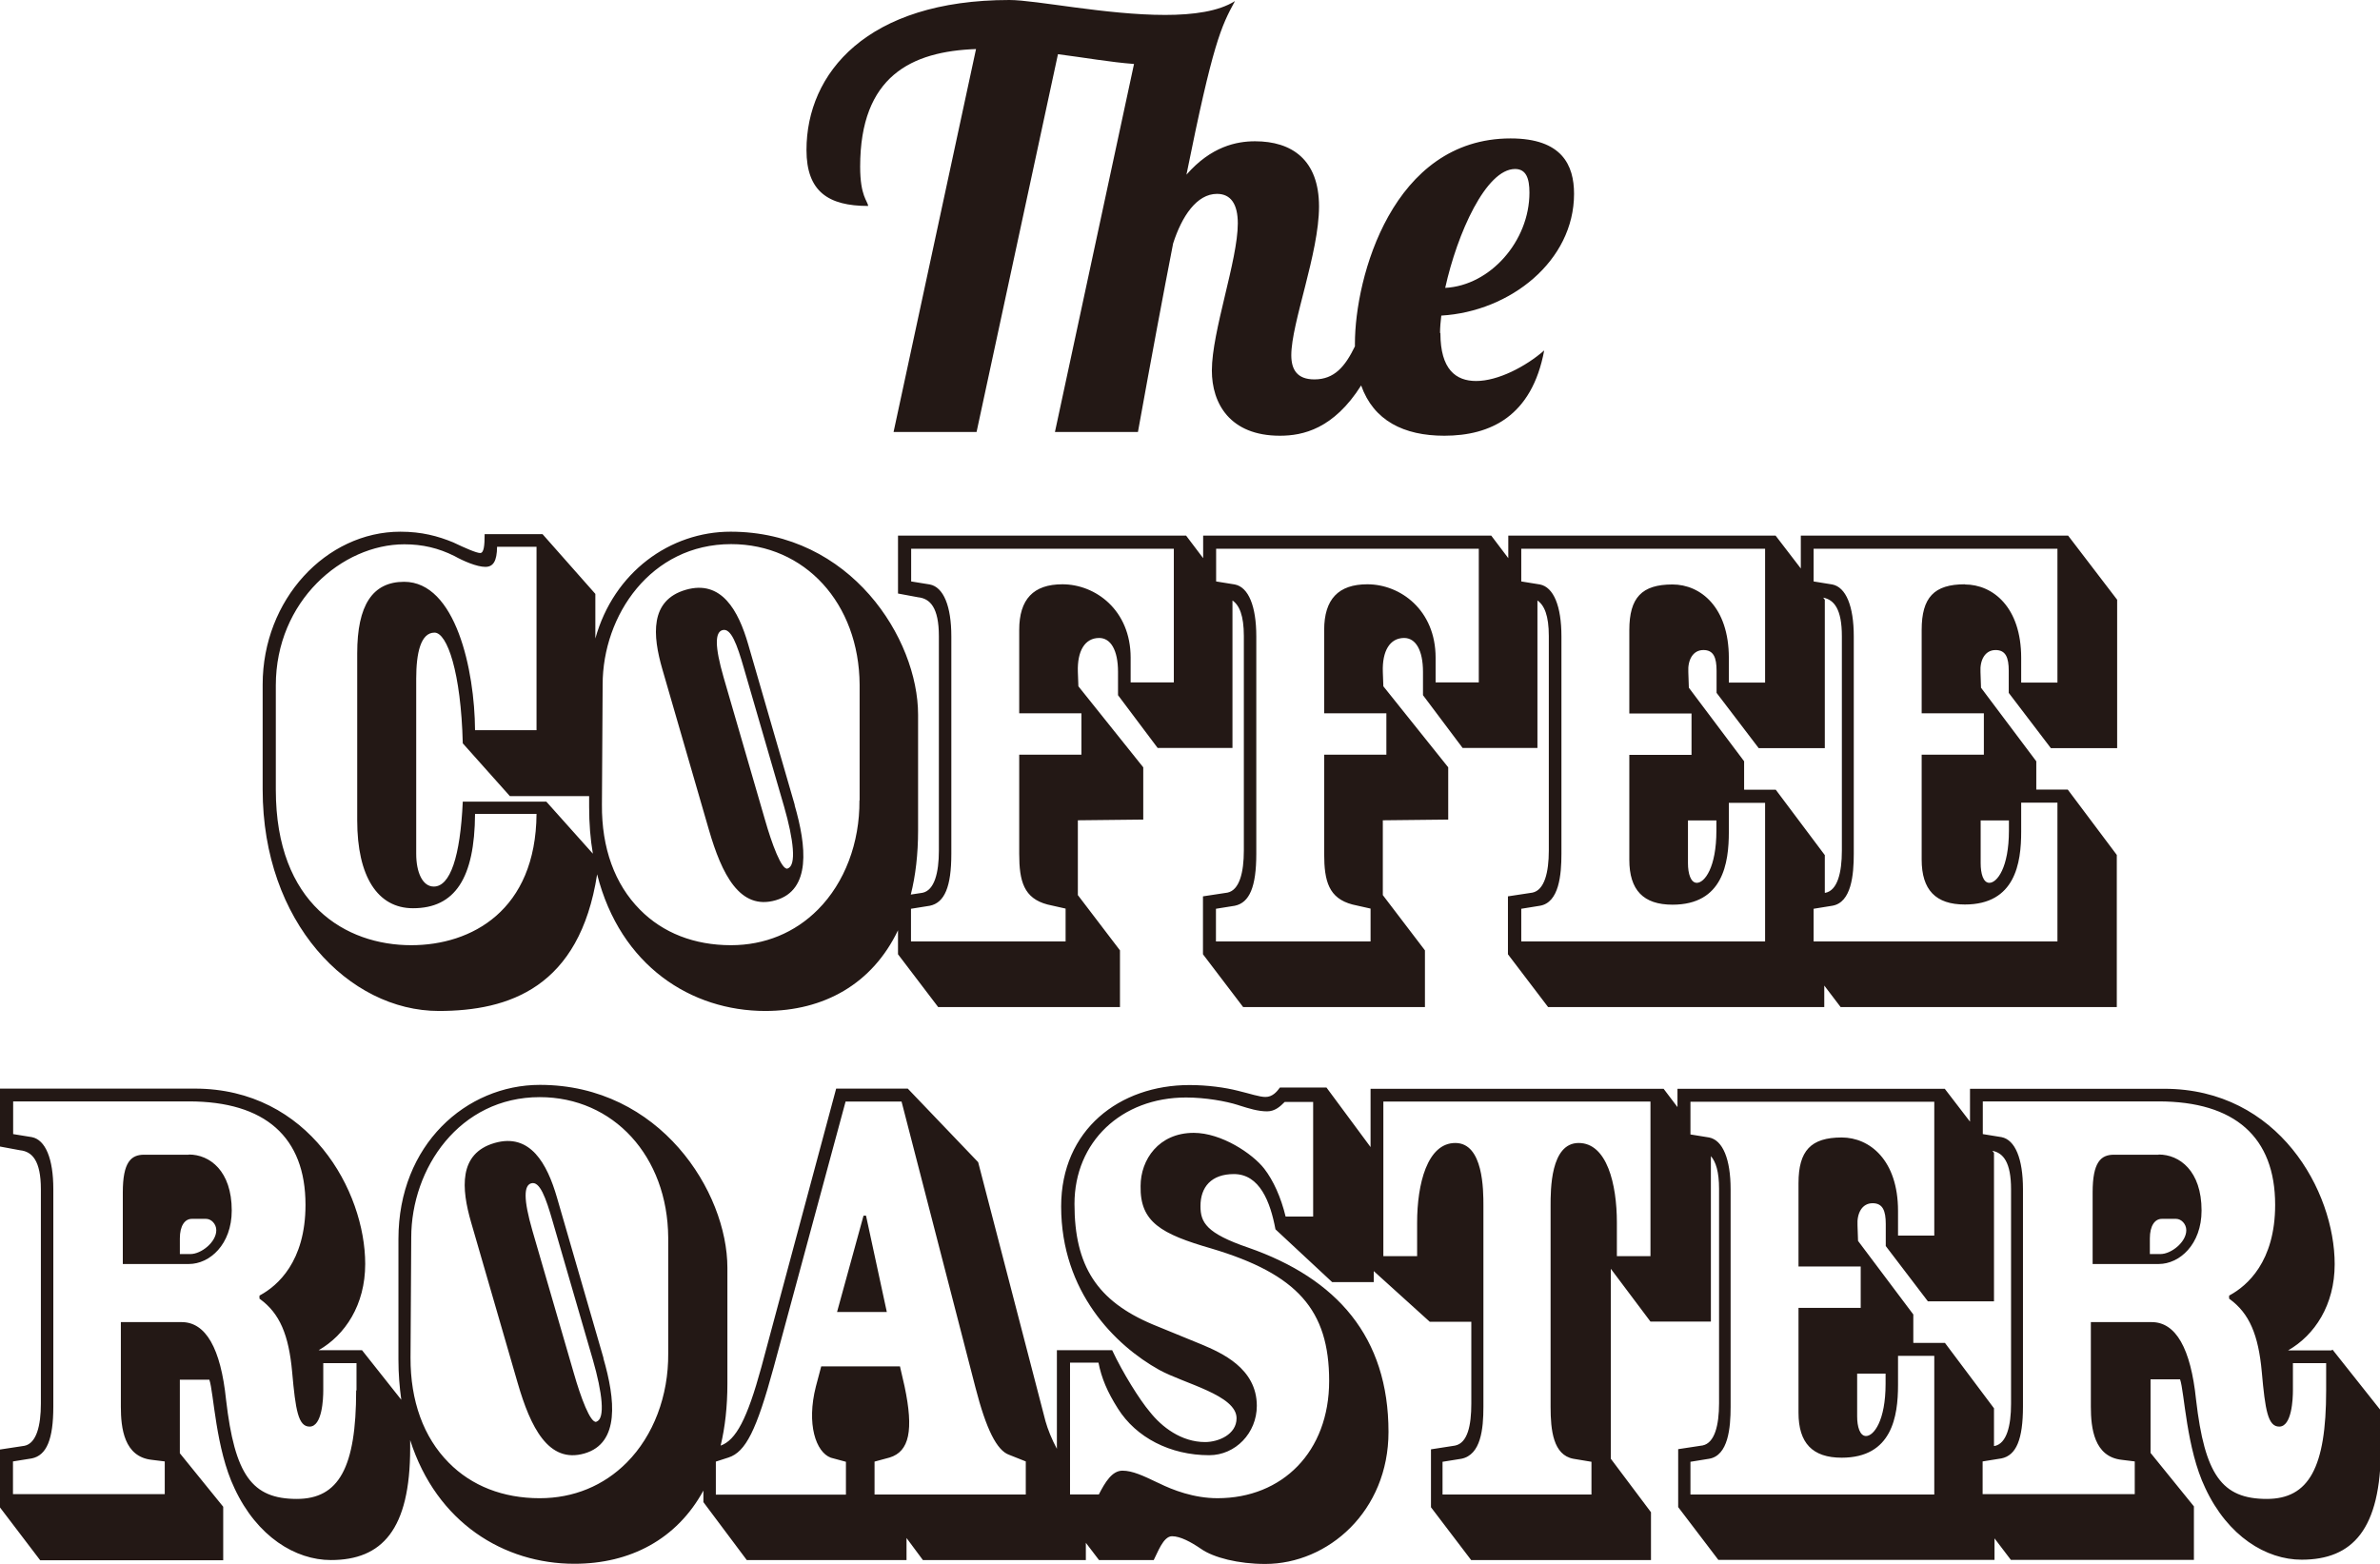 <?xml version="1.0" encoding="UTF-8"?>
<svg id="_レイヤー_2" data-name="レイヤー 2" xmlns="http://www.w3.org/2000/svg" viewBox="0 0 133.92 88.02">
  <defs>
    <style>
      .cls-1 {
        fill: #231815;
      }
    </style>
  </defs>
  <g id="_レイヤー_1-2" data-name="レイヤー 1">
    <g>
      <path class="cls-1" d="M81.03,18.73c0-.29.03-.65.07-.97,3.89-.23,7.47-3.08,7.47-6.85,0-1.62-.68-3.12-3.57-3.12-6.65,0-8.76,7.82-8.76,11.55,0,.05,0,.1,0,.15-.55,1.13-1.15,1.86-2.28,1.86-.97,0-1.3-.55-1.3-1.36,0-1.82,1.56-5.74,1.56-8.37s-1.53-3.67-3.6-3.67c-1.04,0-2.47.29-3.86,1.88,1.49-7.4,1.95-8.34,2.73-9.77-.91.58-2.34.78-3.93.78-3.31,0-7.27-.84-8.76-.84-8.02,0-11.42,4.12-11.42,8.44,0,2.34,1.23,3.15,3.47,3.15-.03-.29-.45-.55-.45-2.21,0-5.1,2.89-6.49,6.52-6.62l-4.64,21.55h4.67l4.58-21.26c1.49.19,2.95.45,4.28.55l-4.45,20.71h4.67c.78-4.32,1.43-7.79,1.98-10.61.49-1.53,1.33-2.79,2.47-2.79.78,0,1.17.58,1.17,1.66,0,2.08-1.46,6.07-1.46,8.28,0,1.85,1.01,3.67,3.83,3.67,1.29,0,3.02-.38,4.57-2.83.7,1.98,2.4,2.83,4.68,2.83,2.6,0,4.93-1.1,5.62-4.8-1.04.91-2.6,1.72-3.83,1.72-1.14,0-2.01-.65-2.01-2.69ZM85.25,9.51c.62,0,.81.52.81,1.33,0,2.73-2.21,5.23-4.74,5.36.68-3.08,2.3-6.69,3.93-6.69Z"/>
      <g>
        <path class="cls-1" d="M44.72,45.3l-2.62-9.04c-.55-1.9-1.5-3.65-3.51-3.07-2.04.59-1.87,2.57-1.32,4.47l2.62,9.04c.72,2.48,1.73,4.55,3.76,3.96,2-.58,1.73-3.05,1.06-5.36ZM44.32,48.88c-.34.1-.89-1.4-1.27-2.73l-2.33-8.02c-.52-1.8-.48-2.55-.07-2.67.48-.14.82.79,1.21,2.15l2.26,7.78c.53,1.84.71,3.33.2,3.48Z"/>
        <path class="cls-1" d="M115.41,42.1h3.72v-8.35l-2.76-3.61h-15.04v1.85l-1.42-1.85h-15.04v1.27l-.96-1.27h-16.21v1.27l-.96-1.27h-16.21v3.26l1.13.21c.67.07,1.17.57,1.17,2.19v12.07c0,1.24-.25,2.23-.92,2.37l-.66.1c.27-1.07.41-2.27.41-3.61v-6.51c0-4.28-3.79-10.3-10.55-10.3-3.4,0-6.57,2.27-7.61,6.01v-2.51l-2.97-3.36h-3.26c0,.64-.04,1.06-.25,1.06s-.85-.28-1.52-.6c-.85-.35-1.77-.6-2.97-.6-4.18,0-7.75,3.82-7.75,8.6v5.91c0,7.47,4.85,12.46,9.91,12.46,3.95,0,7.92-1.32,8.91-7.69,1.31,5.17,5.31,7.69,9.46,7.69,3.29,0,6.02-1.51,7.47-4.54v1.35l2.26,2.97h10.23v-3.19l-2.37-3.11v-4.21l3.68-.04v-2.94l-3.65-4.56-.03-.81c-.04-1.17.39-1.91,1.2-1.91.64,0,1.06.67,1.06,1.91v1.31l2.23,2.97h4.21v-8.3c.39.27.64.85.64,2v12.07c0,1.24-.25,2.23-.92,2.37l-1.38.21v3.26l2.26,2.97h10.23v-3.19l-2.37-3.11v-4.21l3.68-.04v-2.94l-3.65-4.56-.03-.81c-.04-1.17.39-1.91,1.2-1.91.64,0,1.06.67,1.06,1.91v1.31l2.23,2.97h4.21v-8.3c.39.27.64.85.64,2v12.07c0,1.24-.25,2.23-.92,2.37l-1.38.21v3.26l2.26,2.97h15.54v-1.21l.92,1.21h15.54v-8.56l-2.76-3.68h-1.77v-1.59l-3.11-4.14-.03-.88c-.04-.67.25-1.24.85-1.24.57,0,.74.42.74,1.17v1.24l2.37,3.11ZM23.14,53.19c-3.68,0-7.62-2.3-7.62-8.75v-5.87c0-4.75,3.74-7.94,7.23-7.94,1.02,0,1.92.21,2.82.66.5.28,1.26.61,1.74.61.45,0,.65-.33.66-1.13h2.22v10.32h-3.46c-.02-3.39-1.09-8.35-3.99-8.35-1.78,0-2.64,1.32-2.64,4.02v9.41c0,3.14,1.14,4.94,3.14,4.94,2.36,0,3.47-1.69,3.49-5.31h3.46c-.04,5.44-3.66,7.39-7.05,7.39ZM30.75,45.11h-4.71c-.14,3.11-.71,4.78-1.63,4.78-.64,0-.99-.81-.99-1.84v-9.87c0-1.42.25-2.58,1.03-2.58.71,0,1.49,2.23,1.59,6.23l2.65,2.97h4.46v.6c0,.94.07,1.82.21,2.64l-2.62-2.93ZM48.36,45.04c.02,2.39-.83,4.63-2.33,6.14-1.3,1.31-3,2.01-4.9,2.01-2.06,0-3.83-.69-5.12-2-1.42-1.43-2.16-3.47-2.14-5.91l.04-6.76c0-3.89,2.71-7.9,7.23-7.9,4.15,0,7.2,3.33,7.23,7.91v6.51ZM66.05,38.4h-2.43v-1.39c0-2.68-1.98-4.13-3.84-4.13-1.63,0-2.43.84-2.43,2.57v4.69h3.5v2.33h-3.5v5.58c0,1.54.26,2.5,1.59,2.85l1.02.23v1.85h-8.7v-1.84l1.06-.17c.83-.17,1.21-1.07,1.21-2.92v-12.24c0-1.7-.44-2.77-1.21-2.92l-1.05-.17v-1.84h14.78v7.53ZM83.21,38.4h-2.43v-1.39c0-2.68-1.98-4.13-3.84-4.13-1.63,0-2.43.84-2.43,2.57v4.69h3.5v2.33h-3.5v5.58c0,1.54.26,2.5,1.59,2.85l1.02.23v1.85h-8.7v-1.84l1.06-.17c.83-.17,1.21-1.07,1.21-2.92v-12.24c0-1.7-.44-2.77-1.21-2.92l-1.05-.17v-1.84h14.78v7.53ZM99.32,52.98h-13.72v-1.84l1.05-.17c1.08-.18,1.21-1.75,1.21-2.92v-12.24c0-1.7-.44-2.77-1.21-2.92l-1.05-.17v-1.84h13.72v7.53h-2.04v-1.39c0-2.85-1.59-4.13-3.17-4.13-1.73,0-2.43.74-2.43,2.57v4.69h3.5v2.33h-3.5v5.9c0,1.71.79,2.53,2.43,2.53,2.84,0,3.17-2.34,3.17-4.09v-1.64h2.04v7.81ZM96.58,46.17v.57c0,2.09-.67,2.94-1.1,2.94-.35,0-.5-.53-.5-1.1v-2.41h1.59ZM98.14,44.43v-1.59l-3.11-4.14-.03-.88c-.04-.67.25-1.24.85-1.24.57,0,.74.42.74,1.17v1.24l2.37,3.11h3.72v-8.35l-.09-.12c.61.12,1.05.64,1.05,2.17v12.07c0,1.24-.25,2.23-.92,2.37h-.04s0-2.12,0-2.12l-2.76-3.68h-1.77ZM110.56,32.88c-1.73,0-2.43.74-2.43,2.57v4.69h3.5v2.33h-3.5v5.9c0,1.71.79,2.53,2.43,2.53,2.84,0,3.17-2.34,3.17-4.09v-1.64h2.04v7.81h-13.72v-1.84l1.05-.17c1.08-.18,1.21-1.75,1.21-2.92v-12.24c0-1.7-.44-2.77-1.21-2.92l-1.05-.17v-1.84h13.72v7.53h-2.04v-1.39c0-2.85-1.59-4.13-3.17-4.13ZM113.04,46.17v.57c0,2.09-.67,2.94-1.1,2.94-.35,0-.49-.53-.49-1.1v-2.41h1.59Z"/>
      </g>
      <g>
        <path class="cls-1" d="M10.62,64.98h-2.51c-.74,0-1.2.42-1.2,2.12v4.03h3.72c1.17,0,2.41-1.1,2.41-3.01,0-2.23-1.24-3.15-2.41-3.15ZM10.72,70.57h-.6v-.88c0-.71.28-1.1.67-1.1h.81c.28,0,.57.28.57.64,0,.67-.85,1.34-1.45,1.34Z"/>
        <path class="cls-1" d="M33.96,76.43l-2.62-9.04c-.55-1.9-1.5-3.65-3.51-3.07-2.04.59-1.87,2.57-1.32,4.47l2.62,9.04c.72,2.48,1.73,4.55,3.76,3.96,2-.58,1.73-3.05,1.06-5.36ZM33.56,80.01c-.34.1-.89-1.4-1.27-2.73l-2.33-8.02c-.52-1.8-.48-2.55-.07-2.67.48-.14.82.79,1.21,2.15l2.26,7.78c.53,1.84.71,3.33.2,3.48Z"/>
        <polygon class="cls-1" points="47.1 73.83 48.59 68.41 48.73 68.41 49.9 73.83 47.1 73.83"/>
        <path class="cls-1" d="M131.19,75.99h-2.44c1.49-.85,2.62-2.55,2.62-4.85,0-4.1-3.15-9.87-9.59-9.87h-10.93v1.85l-1.42-1.85h-15.04v1.03l-.78-1.03h-16.49v3.28l-2.48-3.35h-2.62c-.18.25-.43.53-.81.53-.35,0-.85-.18-1.56-.35-.71-.18-1.7-.32-2.72-.32-3.93,0-7.22,2.51-7.22,6.83,0,4.81,3.04,7.82,5.52,9.2,1.42.78,4.35,1.42,4.35,2.72,0,.92-1.03,1.34-1.77,1.34-1.34,0-2.44-.85-3.11-1.7-.57-.67-1.52-2.19-2.12-3.47h-3.11v5.55c-.29-.54-.51-1.09-.64-1.55l-3.79-14.58-3.96-4.14h-4.03l-4.21,15.68c-.8,2.92-1.43,4.1-2.29,4.41.25-1.04.38-2.2.38-3.49v-6.51c0-4.28-3.79-10.3-10.55-10.3-4.14,0-7.96,3.36-7.96,8.67v6.79c0,.8.06,1.54.16,2.26l-2.21-2.79h-2.44c1.49-.85,2.62-2.55,2.62-4.85,0-4.1-3.15-9.87-9.59-9.87H0v3.26l1.13.21c.67.07,1.17.57,1.17,2.19v12.07c0,1.24-.25,2.23-.92,2.37l-1.38.21v3.26l2.26,2.97h10.3v-3.01l-2.44-3.01v-4.14h1.66c.25.71.35,3.89,1.42,6.12,1.27,2.72,3.43,4.03,5.42,4.03,2.87,0,4.46-1.7,4.46-6.3v-.45c1.49,4.67,5.3,6.96,9.24,6.96,3.13,0,5.76-1.37,7.26-4.12v.65l2.44,3.26h8.99v-1.24l.92,1.24h9.17v-.97l.74.97h3.08c.21-.39.53-1.34,1.03-1.34.46,0,1.06.32,1.63.71.71.5,2.12.85,3.61.85,3.54,0,6.94-2.97,6.94-7.43,0-5.34-2.9-8.63-7.89-10.37-2.37-.81-2.69-1.42-2.69-2.34,0-1.06.6-1.8,1.88-1.8,1.45,0,2.05,1.56,2.34,3.11l3.19,2.97h2.34v-.62l3.15,2.85h2.34v4.6c0,1.24-.21,2.23-.92,2.37l-1.35.21v3.26l2.26,2.97h10.12v-2.69l-2.26-3.01v-10.69l2.23,2.97h3.4v-9.31c.28.32.46.88.46,1.84v12.07c0,1.24-.25,2.23-.92,2.37l-1.38.21v3.26l2.26,2.97h15.54v-1.21l.92,1.21h10.3v-3.01l-2.44-3.01v-4.14h1.66c.25.71.35,3.89,1.42,6.12,1.27,2.72,3.43,4.03,5.42,4.03,2.87,0,4.46-1.7,4.46-6.3v-2.09l-2.72-3.43ZM20.04,78.25c0,4.33-.97,6.1-3.34,6.1-2.53,0-3.49-1.36-3.98-5.58-.3-2.9-1.14-4.37-2.5-4.37h-3.42v4.76c0,1.2.18,2.82,1.74,2.99l.73.09v1.84H.73v-1.84l1.06-.17c.83-.17,1.21-1.07,1.21-2.92v-12.24c0-1.7-.44-2.77-1.21-2.92l-1.05-.17v-1.84h9.89c4.29,0,6.56,2.01,6.56,5.82,0,3.21-1.59,4.56-2.54,5.08l-.05.03v.17l.04.03c1.09.8,1.61,1.99,1.8,4.11.19,2.13.34,3.06.98,3.06.71,0,.77-1.56.77-2.04v-1.53h1.87v1.53ZM37.6,76.16c.02,2.39-.83,4.63-2.33,6.14-1.3,1.31-3,2.01-4.9,2.01-2.06,0-3.83-.69-5.12-2-1.42-1.43-2.16-3.48-2.15-5.91l.04-6.76c0-3.89,2.71-7.9,7.23-7.9,4.15,0,7.2,3.33,7.23,7.91v6.51ZM57.73,84.1h-8.52v-1.85l.85-.23c1.11-.34,1.36-1.54.84-4l-.26-1.13h-4.43l-.3,1.13c-.54,2.12,0,3.7.84,4.01l.85.23v1.85h-7.32v-1.86l.71-.23c.97-.31,1.58-1.54,2.54-5.06l4.05-14.97h3.15l4.16,16.1c.6,2.33,1.2,3.54,1.9,3.78l.93.37v1.86ZM73.91,68.46h-1.57c-.26-1.08-.69-2.03-1.2-2.69-.66-.85-2.41-2.02-3.97-2.02-1.97,0-2.99,1.51-2.99,2.99-.04,2.03,1.15,2.7,3.99,3.52,4.83,1.44,6.62,3.46,6.62,7.45s-2.64,6.6-6.28,6.6c-1.33,0-2.52-.46-3.29-.84l-.11-.05c-.77-.37-1.39-.66-1.95-.66-.59,0-.98.66-1.33,1.34h-1.62v-7.42h1.6c.17.87.5,1.65,1.09,2.58,1.03,1.64,2.95,2.63,5.14,2.63,1.48,0,2.68-1.25,2.68-2.78,0-2.13-2.02-2.99-3.1-3.45l-2.76-1.13c-3.13-1.32-4.4-3.29-4.4-6.78s2.64-5.99,6.28-5.99c1.09,0,2.25.21,2.91.42l.09.03c.54.17,1.05.33,1.56.33.45,0,.75-.29.99-.53h1.6v6.47ZM92.88,70.69h-1.9v-1.89c0-2.17-.56-4.48-2.15-4.48s-1.58,2.65-1.58,3.53v11.32c0,1.32.15,2.71,1.28,2.92l1.02.17v1.84h-8.38v-1.84l1.06-.17c1.1-.22,1.24-1.68,1.24-2.92v-11.32c0-.87,0-3.53-1.58-3.53s-2.15,2.31-2.15,4.48v1.89h-1.9v-8.7h15.03v8.7ZM108.84,84.1h-13.72v-1.84l1.05-.17c1.08-.18,1.21-1.75,1.21-2.92v-12.24c0-1.7-.44-2.77-1.21-2.92l-1.05-.17v-1.84h13.72v7.53h-2.04v-1.39c0-2.85-1.59-4.13-3.17-4.13-1.73,0-2.43.74-2.43,2.57v4.69h3.5v2.33h-3.5v5.9c0,1.71.79,2.53,2.43,2.53,2.84,0,3.17-2.34,3.17-4.09v-1.64h2.04v7.81ZM106.1,77.3v.57c0,2.09-.67,2.94-1.1,2.94-.35,0-.5-.53-.5-1.1v-2.41h1.59ZM107.66,75.56v-1.59l-3.11-4.14-.03-.88c-.04-.67.25-1.24.85-1.24.57,0,.74.42.74,1.17v1.24l2.37,3.11h3.72v-8.35l-.09-.12c.61.12,1.05.64,1.05,2.17v12.07c0,1.24-.25,2.23-.92,2.37h-.04s0-2.12,0-2.12l-2.76-3.68h-1.77ZM130.89,78.25c0,4.33-.97,6.1-3.34,6.1-2.53,0-3.49-1.36-3.98-5.58-.3-2.9-1.14-4.37-2.5-4.37h-3.42v4.76c0,1.2.18,2.82,1.74,2.99l.73.09v1.84h-8.56v-1.84l1.06-.17c.83-.17,1.21-1.07,1.21-2.92v-12.24c0-1.7-.44-2.77-1.21-2.92l-1.05-.17v-1.84h9.89c4.29,0,6.56,2.01,6.56,5.82,0,3.21-1.59,4.56-2.54,5.08l-.05.03v.17l.04.03c1.09.8,1.61,1.99,1.8,4.11.19,2.13.34,3.06.98,3.06.71,0,.77-1.56.77-2.04v-1.53h1.87v1.53Z"/>
        <path class="cls-1" d="M121.46,64.98h-2.51c-.74,0-1.2.42-1.2,2.12v4.03h3.72c1.17,0,2.41-1.1,2.41-3.01,0-2.23-1.24-3.15-2.41-3.15ZM121.57,70.57h-.6v-.88c0-.71.28-1.1.67-1.1h.81c.28,0,.57.28.57.64,0,.67-.85,1.34-1.45,1.34Z"/>
      </g>
    </g>
  </g>
</svg>